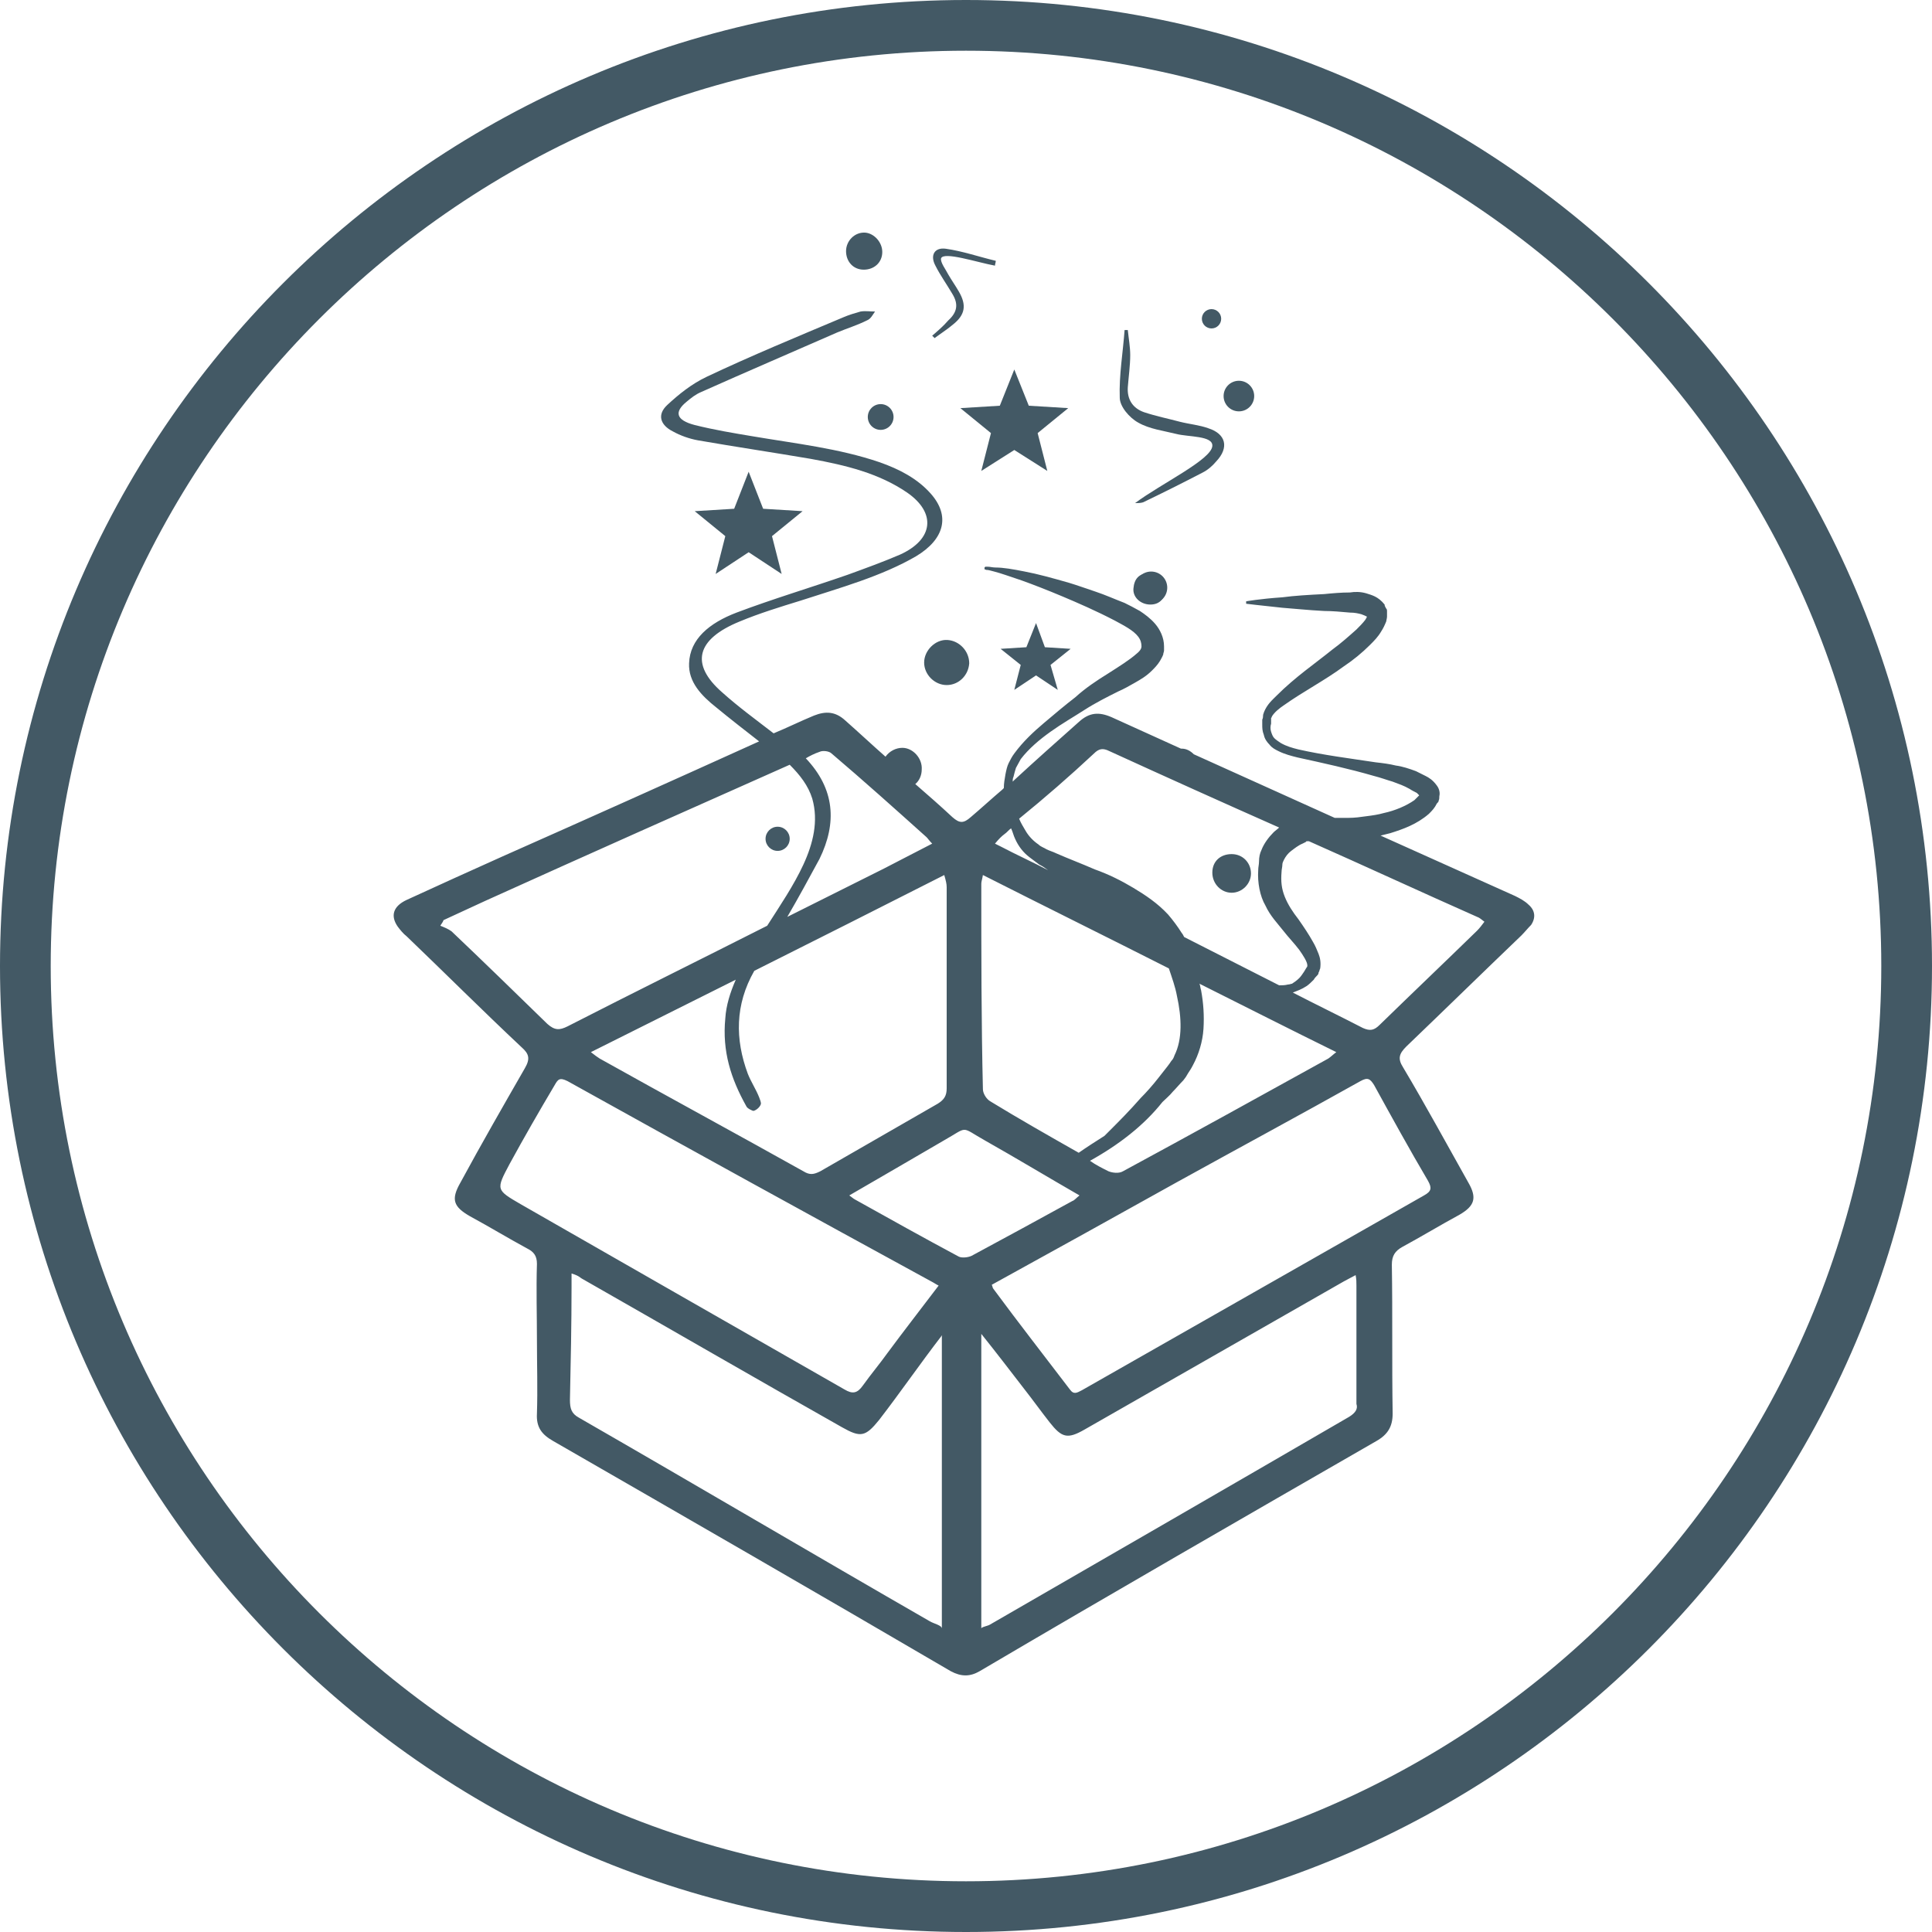 <svg enable-background="new 0 0 240 240" viewBox="0 0 240 240" xmlns="http://www.w3.org/2000/svg"><g fill="#435965"><path d="m141.4 52.5c1.4.8 3.1 1 4.7 1.4 1.5.4 4.6.2 4.5 1.5-.1 1.7-6.4 4.7-9.6 7.1.3 0 .7 0 1-.1 2.5-1.2 4.9-2.4 7.4-3.7.6-.3 1.2-.8 1.7-1.4 1.6-1.7 1.2-3.4-1-4.1-1.1-.4-2.3-.5-3.5-.8-1.5-.4-3-.7-4.5-1.2-1.4-.5-2.1-1.6-2-3.1.1-1.3.3-2.7.3-4 0-1-.2-2.1-.3-3.1-.1 0-.3 0-.4 0-.2 2.8-.7 5.6-.6 8.4 0 1.1 1.2 2.5 2.3 3.1z"/><path d="m114.8 82.3c0 1.5 1.3 2.8 2.8 2.8s2.7-1.2 2.8-2.7c0-1.5-1.2-2.8-2.7-2.9s-2.9 1.3-2.9 2.8z"/><path d="m153 110.9c1.3 0 2.4-1.1 2.4-2.4s-1-2.4-2.4-2.4-2.4.9-2.4 2.3 1.1 2.5 2.4 2.5z"/><path d="m107.3 33.5c1.3 0 2.3-.9 2.3-2.2 0-1.2-1-2.3-2.1-2.4-1.3-.1-2.4 1-2.4 2.3s.9 2.3 2.2 2.3z"/><path d="m115.8 41.7c.1.1.2.2.3.3.8-.6 1.6-1.1 2.3-1.7 1.5-1.2 1.7-2.4.7-4.1-.4-.7-.9-1.4-1.3-2.1-.3-.6-1-1.5-.9-2 .3-.9 4.5.5 6.7.9 0-.2.1-.4.1-.6-2.1-.5-4.1-1.2-6.2-1.5-1.4-.2-2 .8-1.3 2.1.6 1.2 1.4 2.3 2.1 3.5.8 1.3.6 2.3-.5 3.3-.6.7-1.3 1.3-2 1.9z"/><path d="m140.8 73.1c-.1 1.1.9 2 2.1 2 1.3 0 1.8-.9 1.9-2-.2-1.2-.7-2-2-1.9-1.3 0-1.9.7-2 1.9z"/><path d="m120 240c-66.2 0-120-53.8-120-120s53.8-120 120-120 120 53.8 120 120-53.8 120-120 120zm0-233.7c-62.7 0-113.7 51-113.7 113.7s51 113.7 113.7 113.7 113.7-51 113.7-113.7-51-113.7-113.7-113.7z"/><path d="m126 45.9 1.8 4.5 4.9.3-3.8 3.1 1.2 4.7-4.1-2.6-4.1 2.6 1.2-4.7-3.8-3.1 4.9-.3z"/><path d="m93 58.6 1.8 4.6 4.9.3-3.8 3.1 1.2 4.7-4.1-2.7-4.1 2.7 1.2-4.7-3.8-3.1 4.9-.3z"/><path d="m128.7 77.4 1.1 3 3.2.2-2.5 2 .9 3.1-2.7-1.8-2.7 1.8.8-3.1-2.5-2 3.2-.2z"/><circle cx="150.5" cy="39.6" r="1.2"/><circle cx="153.9" cy="49.2" r="1.9"/><circle cx="109.4" cy="51.8" r="1.6"/><circle cx="96.6" cy="104.2" r="1.5"/><circle cx="143" cy="73" r="2"/><path d="m172.4 76.1c.1 0 .1 0 0 0z"/><path d="m189.9 112.4c-.5-.5-1.1-.8-1.7-1.1-5.6-2.5-11.1-5-16.7-7.5.4-.1.8-.2 1.2-.3 1.6-.5 3.3-1.1 4.8-2.4.4-.4.7-.7 1-1.3l.1-.1c.1-.1 0-.1.1-.1v-.1c.1-.2.1-.4.1-.6.1-.4 0-.9-.3-1.3-.5-.7-1-1-1.4-1.2s-.8-.4-1.2-.6c-.8-.3-1.7-.6-2.5-.7-.8-.2-1.6-.3-2.5-.4-3.3-.5-6.5-.9-9.6-1.6-.8-.2-1.5-.4-2.2-.8-.3-.2-.6-.4-.8-.6s-.3-.5-.4-.8-.1-.7 0-1c0-.2 0-.4 0-.6v-.1s.1-.1.1-.2c.3-.5.9-1 1.5-1.4 2.4-1.7 5.1-3.1 7.4-4.8 1.2-.8 2.3-1.7 3.3-2.7.5-.5 1-1 1.4-1.7.2-.3.4-.7.6-1.2 0-.1.1-.4.1-.6 0-.1 0-.2 0-.2v-.1-.2-.1-.1c0-.1 0-.2-.1-.3-.1-.2-.2-.3-.2-.5-.4-.5-.8-.8-1.2-1s-.8-.3-1.1-.4c-.7-.2-1.4-.2-2-.1-1.1 0-2.2.1-3.2.2-2 .1-3.7.2-5.2.4-2.9.2-4.5.5-4.5.5v.3s1.6.2 4.5.5c1.4.1 3.2.3 5.2.4 1 0 2.1.1 3.2.2.6 0 1 .1 1.4.2.3.1.5.2.7.3 0 .1-.1.2-.2.4-.3.4-.7.8-1.1 1.2-.9.8-1.9 1.7-3 2.5-2.1 1.7-4.6 3.4-6.9 5.7-.6.6-1.2 1.1-1.6 2.1 0 .1-.1.2-.1.4 0 .1 0 .3-.1.5v.6c0 .4 0 .8.2 1.3.1.5.4.9.7 1.2.3.4.7.6 1.1.8.8.4 1.6.6 2.4.8 3.2.7 6.4 1.4 9.5 2.3.8.2 1.6.5 2.3.7.8.3 1.4.5 2.1.9.3.2.7.4.9.5.1.1.2.2.3.3l-.1.1c-.1.1-.3.3-.5.5-1 .7-2.4 1.3-3.8 1.6-.7.2-1.4.3-2.2.4-.7.1-1.4.2-2.2.2-.6 0-1.1 0-1.7 0-5.8-2.6-11.7-5.3-17.5-7.9-.4-.4-.9-.7-1.5-.7 0 0 0 0-.1 0-2.9-1.3-5.7-2.6-8.6-3.9-1.6-.7-2.8-.6-4.1.6-2.7 2.4-5.4 4.8-8 7.2l-.2.2c0-.2 0-.4.1-.6.1-.4.2-.8.3-1.1.2-.4.4-.7.6-1.1 1-1.3 2.3-2.4 3.7-3.4s2.8-1.8 4.2-2.7 2.8-1.6 4.2-2.3c.7-.3 1.4-.7 2.1-1.1s1.4-.8 2.1-1.5c.3-.3.7-.7 1-1.2.1-.2.3-.5.4-.8 0-.2.1-.3.1-.5s0-.4 0-.5c0-1.1-.5-2.1-1.1-2.8s-1.3-1.2-1.9-1.6c-.7-.4-1.3-.7-1.9-1-1.3-.5-2.4-1-3.6-1.4s-2.3-.8-3.3-1.1c-2.1-.6-3.9-1.1-5.5-1.4-1.5-.3-2.7-.5-3.6-.5-.4 0-.7-.1-1-.1h-.1-.1s0 0-.1 0c0 0 0 0-.1.1v.2c.1.1.1 0 .2.1h.1c.2 0 .5.1.9.2.8.2 1.9.6 3.4 1.1 1.4.5 3.2 1.2 5.1 2s4.2 1.8 6.5 3c1.1.6 2.3 1.2 2.9 2 .3.4.4.8.4 1.2 0 .2-.1.5-.6.9-.9.8-2.2 1.6-3.6 2.5-1.3.8-2.8 1.8-4 2.9-1.3 1-2.6 2.1-3.9 3.2s-2.6 2.3-3.7 3.8c-.3.4-.5.8-.7 1.2s-.3.9-.4 1.4c-.1.6-.2 1.1-.2 1.7l-.2.2c-1.3 1.1-2.6 2.3-3.9 3.4-.9.8-1.4.8-2.3 0-1.5-1.4-3.1-2.8-4.6-4.1.5-.4.8-1.1.8-1.8.1-1.4-1.1-2.7-2.4-2.7-.8 0-1.6.4-2.1 1.1-1.7-1.5-3.3-3-5-4.5-1.2-1.1-2.4-1.2-3.9-.6-1.7.7-3.3 1.5-5 2.2-2.2-1.7-4.4-3.3-6.4-5.1-4-3.5-3.2-6.6 2.2-8.8 2.4-1 5-1.8 7.6-2.6 4.9-1.6 10-3 14.3-5.5 3.5-2.1 4.3-5 1.8-7.8-1.6-1.8-3.8-3-6.4-3.9-5-1.7-10.4-2.3-15.7-3.2-2.4-.4-4.8-.8-7.2-1.4-2.3-.6-2.6-1.6-1-2.9.6-.5 1.1-.9 1.8-1.2 5.6-2.5 11.2-4.9 16.9-7.4 1.2-.5 2.5-.9 3.7-1.5.5-.2.7-.7 1-1.1-.6 0-1.2-.1-1.8 0-.7.2-1.4.4-2.1.7-5.7 2.4-11.5 4.8-17 7.4-1.9.9-3.5 2.2-4.9 3.5-1.3 1.2-.9 2.5.7 3.3.9.5 2 .9 3.1 1.1 4.6.8 9.3 1.5 14 2.3 4.4.8 8.5 1.8 12 4.2 3.6 2.5 3.3 5.8-.9 7.7-2.1.9-4.3 1.7-6.5 2.5-4.6 1.6-9.3 3-13.8 4.7-3.4 1.3-5.8 3.3-5.9 6.3-.1 2.3 1.5 4 3.4 5.5 1.7 1.4 3.5 2.8 5.3 4.2-10.6 4.8-21.3 9.6-31.9 14.3-4 1.8-8 3.6-11.9 5.4-1.7.8-2 2-1.1 3.3.3.4.7.9 1.1 1.2 4.8 4.6 9.5 9.3 14.3 13.8.9.8 1.1 1.4.4 2.6-2.7 4.7-5.4 9.4-8 14.2-1.2 2.1-.9 3 1.2 4.2 2.4 1.3 4.7 2.7 7.1 4 .8.4 1.2.9 1.2 1.9-.1 3.2 0 6.4 0 9.5 0 3 .1 6.1 0 9.1-.1 1.7.6 2.6 2 3.4 16.5 9.5 33 19 49.4 28.6 1.3.7 2.4.7 3.6 0 16.3-9.6 32.8-19.1 49.3-28.6 1.4-.8 2-1.8 2-3.4-.1-6.2 0-12.4-.1-18.5 0-1.1.4-1.7 1.3-2.2 2.4-1.3 4.7-2.7 7.1-4 1.9-1.1 2.2-2.1 1.1-4-2.7-4.8-5.3-9.6-8.1-14.3-.7-1.1-.5-1.7.4-2.6 4.8-4.6 9.5-9.2 14.3-13.8.4-.4.8-.9 1.2-1.3.6-.9.5-1.8-.3-2.5zm-54-18.8c.6-.6 1.1-.7 1.9-.3 7 3.2 14.1 6.4 21.1 9.5-.2.2-.5.4-.7.6-.6.6-1.2 1.4-1.5 2.2-.2.4-.3.9-.3 1.4 0 .4-.1.7-.1 1.1-.1 1.5.2 3.2.9 4.4.6 1.3 1.5 2.2 2.2 3.1s1.4 1.6 2 2.4c.5.7 1 1.5 1 1.9v.1s0 .1-.1.2c-.1.2-.2.3-.3.5-.2.3-.4.6-.6.8-.3.3-.6.5-.9.7-.1 0-.3.1-.5.1-.4.1-.7.1-1.1.1-3.9-2-7.9-4-11.8-6-.1-.2-.2-.4-.3-.5-.5-.8-1.1-1.6-1.7-2.3-1.3-1.4-2.8-2.4-4.3-3.3s-3.1-1.7-4.8-2.3c-1.6-.7-3.2-1.3-4.8-2-.4-.2-.8-.3-1.2-.5-.3-.2-.7-.3-1-.6-.6-.4-1.2-1-1.6-1.7-.3-.5-.6-1-.8-1.5 3.2-2.6 6.3-5.3 9.3-8.1zm-.5 50.6c3.6-2 6.7-4.4 9-7.3.4-.4.9-.8 1.3-1.3.4-.4.9-1 1.3-1.4l.3-.4.3-.5c.2-.3.4-.6.6-1 .7-1.3 1.2-2.9 1.3-4.5s0-3.2-.3-4.8c-.1-.3-.1-.6-.2-.8 5.6 2.8 11.3 5.7 17 8.5-.4.3-.7.6-1 .8-8.5 4.7-17 9.4-25.5 14-.5.3-1.3.2-1.8 0-.8-.4-1.6-.8-2.3-1.3-.1 0 0 0 0 0zm-10.6-40.6c.3-.2.5-.5.8-.7.2.4.3.9.5 1.3.4.9 1 1.7 1.8 2.3l1.2.9c.4.2.7.4 1.1.7-1.9-1-3.9-1.9-5.8-2.9-.2-.1-.4-.2-.8-.4.5-.6.8-.9 1.2-1.2zm-2.9 6.2c0-.3.1-.5.2-1.1 7.7 3.9 15.4 7.7 23.1 11.6.4 1.2.8 2.3 1 3.4.6 2.7.7 5.4-.3 7.4-.1.3-.2.5-.4.7l-.2.3-.3.4c-.4.5-.7.9-1.1 1.4-.7.9-1.5 1.8-2.2 2.5-1.4 1.6-2.7 2.9-3.8 4-.3.3-.5.5-.7.7-1.1.7-2.2 1.4-3.2 2.1-3.7-2.1-7.4-4.2-11-6.4-.5-.3-.9-1-.9-1.5-.2-8.3-.2-16.9-.2-25.5zm-4.3.4v25c0 .9-.3 1.4-1.1 1.9-4.9 2.8-9.7 5.6-14.6 8.4-.8.4-1.3.5-2.1 0-8.4-4.7-16.9-9.3-25.3-14-.3-.2-.6-.4-1.1-.8l18-9c-.7 1.6-1.2 3.2-1.3 4.8-.4 4.1.7 7.5 2.6 10.9.1.3.8.6.9.6.4-.1.8-.5.9-.8.1-.2-.1-.6-.2-.9-.4-1-1-1.9-1.4-2.9-1.6-4.3-1.6-8.6.8-12.8 7.8-3.9 15.7-7.9 23.6-11.9.2.7.3 1.1.3 1.5zm-15.8-16.8c.4-.2 1.2-.1 1.5.2 4 3.4 7.9 6.9 11.8 10.4.2.2.3.4.7.8-2.1 1.1-4.1 2.1-6 3.1-4 2-8 4-12 6 1.4-2.4 2.7-4.8 4-7.2 2.2-4.5 1.9-8.7-1.7-12.5.5-.3 1.1-.6 1.7-.8zm-45.7 22.3c-.4-.3-.9-.5-1.4-.7.1-.2.3-.4.4-.7 1.7-.8 3.5-1.6 5.2-2.4 12.6-5.7 25.2-11.3 37.8-16.9 1.3 1.3 2.3 2.6 2.8 4.2.8 2.8.1 5.6-1.1 8.2s-2.9 5.1-4.5 7.6c-8.3 4.2-16.6 8.3-24.8 12.5-1 .5-1.6.5-2.5-.3-4-3.9-7.9-7.7-11.9-11.5zm8.6 33.9c-3.1-1.8-3.1-1.8-1.4-5 1.8-3.3 3.7-6.6 5.6-9.8.4-.7.6-1 1.6-.5 15.1 8.4 30.2 16.7 45.4 25 .2.1.3.2.7.4-2.2 2.9-4.3 5.6-6.3 8.3-1 1.4-2.1 2.7-3.1 4.1-.7 1-1.3 1.1-2.3.5-13.5-7.7-26.9-15.4-40.2-23zm52.3 16.4v36.3c0-.4-1-.6-1.5-.9-14.6-8.4-29-16.9-43.6-25.3-.9-.5-1.1-1.1-1.1-2.2.1-4.7.2-9.4.2-14.1 0-.4 0-.9 0-1.6 1 .3 1 .5 1.4.7 10.7 6.1 21.4 12.3 32.2 18.4 2.3 1.3 2.9 1.2 4.6-.9 2.7-3.5 5.1-7 7.8-10.5.1 0 0 0 0 .1zm3.7-10c-.4.2-1.2.3-1.6.1-4.3-2.3-8.6-4.7-12.9-7.1-.2-.1-.4-.3-.7-.5 4-2.3 7.9-4.6 11.7-6.8 3.2-1.8 2-1.8 5.2 0 3.9 2.2 7.7 4.5 11.7 6.8-.4.3-.6.6-.9.7-4.2 2.3-8.4 4.6-12.5 6.8zm46.9 20c-14.8 8.6-29.7 17.2-44.6 25.8-.3.2-1.1.3-1.1.5 0-12.2 0-24.2 0-36.6 2 2.5 3.6 4.6 5.3 6.8 1.1 1.4 2.1 2.8 3.2 4.2 1.5 1.9 2.2 2.1 4.3.9 10.7-6.1 21.5-12.3 32.2-18.4.4-.2.9-.5 1.5-.8.1.5.1.9.1 1.3v14.7c.2.6-.1 1.1-.9 1.6zm9.8-29.3c.5.9.4 1.3-.5 1.8-14.2 8.1-28.3 16.1-42.5 24.2-.6.3-1 .6-1.5-.1-3.2-4.2-6.4-8.3-9.5-12.5-.1-.1-.1-.3-.2-.5 7.8-4.3 15.4-8.5 23.1-12.8 7.6-4.2 15.2-8.3 22.7-12.5.9-.5 1.2-.3 1.7.5 2.2 4 4.4 8 6.7 11.9zm6.1-31.1c-4 3.9-8.1 7.8-12.1 11.7-.7.7-1.2.8-2.1.4-2.9-1.5-5.8-2.9-8.7-4.4.5-.2 1.1-.4 1.7-.8.3-.2.6-.5.9-.8.1-.2.3-.4.4-.5s.2-.2.2-.4c.1-.1.1-.3.2-.5.1-.7 0-1.3-.2-1.8s-.4-1-.7-1.5c-.5-.9-1.1-1.8-1.8-2.8-.7-.9-1.3-1.8-1.7-2.8s-.5-1.9-.4-3.1c0-.3.1-.6.1-.9 0-.2.1-.4.2-.6.2-.4.5-.8.9-1.1s.9-.7 1.4-.9l.4-.2.1-.1h.1.2c7 3.1 13.9 6.3 20.9 9.4.3.1.5.3.9.6-.3.4-.6.8-.9 1.1z"/></g></svg>